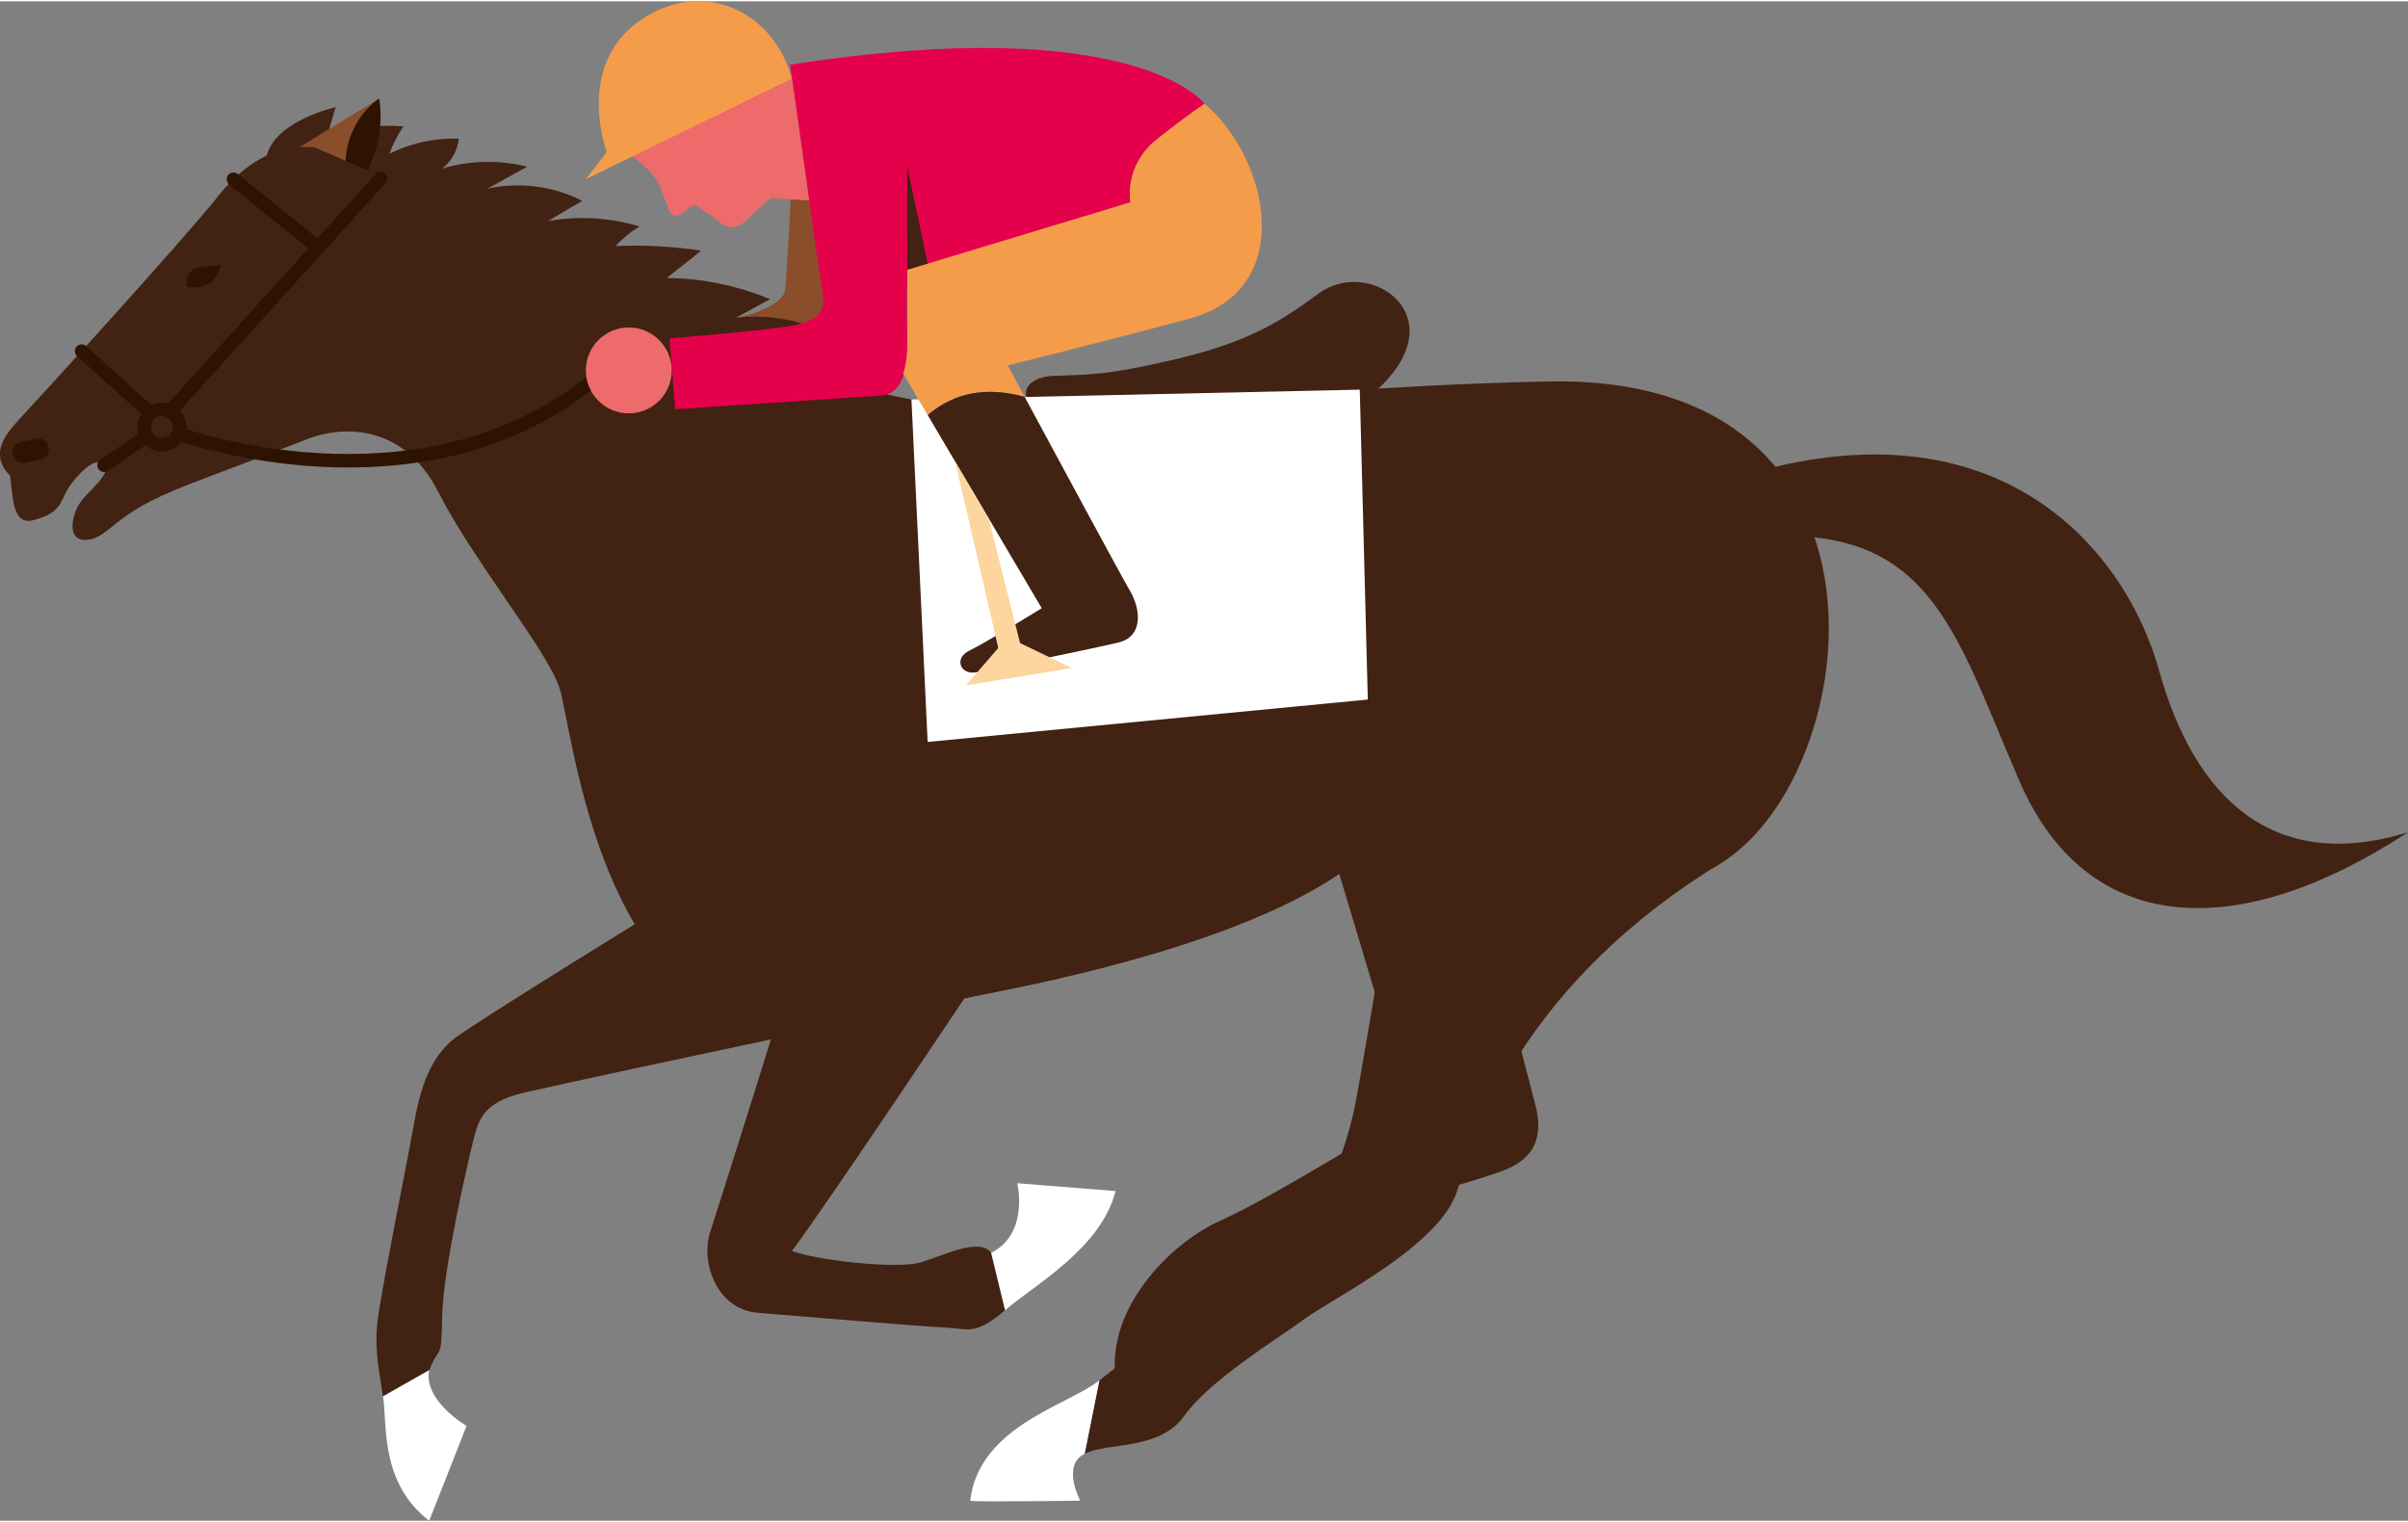 <?xml version="1.0" encoding="UTF-8"?><svg xmlns="http://www.w3.org/2000/svg" id="Layer_365771dc5ad6f5" data-name="Layer 3" viewBox="0 0 356.69 225.05" aria-hidden="true" width="356px" height="225px">
  <rect x="0" y="0" width="356.69" height="225.05" fill="#808080" stroke="none"/>
  <defs><linearGradient class="cerosgradient" data-cerosgradient="true" id="CerosGradient_id35e2a6631" gradientUnits="userSpaceOnUse" x1="50%" y1="100%" x2="50%" y2="0%"><stop offset="0%" stop-color="#d1d1d1"/><stop offset="100%" stop-color="#d1d1d1"/></linearGradient><linearGradient/>
    <style>
      .cls-1-65771dc5ad6f5{
        fill: none;
        stroke: #2f1302;
        stroke-linecap: round;
        stroke-linejoin: round;
        stroke-width: 2px;
      }

      .cls-2-65771dc5ad6f5{
        fill: #8a4e2b;
      }

      .cls-2-65771dc5ad6f5, .cls-3-65771dc5ad6f5, .cls-4-65771dc5ad6f5, .cls-5-65771dc5ad6f5, .cls-6-65771dc5ad6f5, .cls-7-65771dc5ad6f5, .cls-8-65771dc5ad6f5, .cls-9-65771dc5ad6f5{
        stroke-width: 0px;
      }

      .cls-3-65771dc5ad6f5{
        fill: #2f1302;
      }

      .cls-4-65771dc5ad6f5{
        fill: #422212;
      }

      .cls-5-65771dc5ad6f5{
        fill: #e5004b;
      }

      .cls-6-65771dc5ad6f5{
        fill: #fff;
      }

      .cls-7-65771dc5ad6f5{
        fill: #fdd59f;
      }

      .cls-8-65771dc5ad6f5{
        fill: #ed6b6a;
      }

      .cls-9-65771dc5ad6f5{
        fill: #f59c4b;
      }
    </style>
  </defs>
  <g id="Racer_165771dc5ad6f5" data-name="Racer 1">
    <g>
      <path class="cls-4-65771dc5ad6f5" d="M155.73,60.59c-5.29-.43-4.86-4.89.27-5.11,5.13-.21,7.58.03,18.35-2.52,10.76-2.56,15.5-5.65,20.98-9.68,7.53-5.54,20.37,3.26,8.88,14.06-16.81,14.14-48.48,3.24-48.48,3.24Z"/>
      <path class="cls-4-65771dc5ad6f5" d="M255.51,71.09c39.43-13.24,59.11,9.34,64.32,28.06,5.21,18.72,16.79,30.1,36.85,23.93-25.66,16.79-47.66,15.12-57.5-7.49-9.84-22.61-13.24-38.93-40.48-36.08-4.86-3.32-3.19-8.41-3.19-8.41Z"/>
      <path class="cls-4-65771dc5ad6f5" d="M146.82,185.36c-1.8-2.32-6.96.39-10.44,1.42-3.48,1.03-15.21-.26-19.07-1.68,6.19-8.38,28.09-41.24,28.09-41.24l-28.99,2.84s-9.79,31.31-11.21,35.57c-1.42,4.25.77,11.47,7.09,11.98,6.31.52,24.61,2.06,27.84,2.19,3.22.13,4.25,1.29,8.76-2.58"/>
      <path class="cls-6-65771dc5ad6f5" d="M148.88,193.87c4.51-3.87,14.18-9.15,16.37-17.65-.13,0-14.56-1.16-14.56-1.16,0,0,1.8,7.47-3.87,10.31"/>
      <path class="cls-4-65771dc5ad6f5" d="M196.55,123.13l12.4,41.32s-20.23,12.61-28.05,16.09c-7.83,3.48-16.98,13.24-15.65,23.27,13.69-1.96,43.7-21.53,43.7-21.53l4.13-6.09s6.09-1.74,9.13-2.83c3.04-1.09,6.96-3.26,5.22-9.9-1.74-6.63-14-53.78-14-53.78l-16.88,13.43Z"/>
      <path class="cls-2-65771dc5ad6f5" d="M117.31,26.26c-.03.24-.81,14.84-1,16.5s-3.59,3.47-7.31,4.11c4.52,4.4,12.76,4.95,12.76,4.95l8.27-11.19-3.31-12.55-9.41-1.8Z"/>
      <path class="cls-4-65771dc5ad6f5" d="M49.75,15.67c-.39.94-.82,2.97-1.22,3.91,3.65-.96,7.45-1.32,11.21-1.06-.84,1.27-1.54,2.63-2.06,4.06,3.17-1.58,6.73-2.36,10.27-2.24-.16,1.74-1.08,3.4-2.48,4.45,4.07-1.24,8.49-1.34,12.61-.29-1.97,1.09-3.93,2.17-5.9,3.26,4.7-1.06,9.77-.41,14.06,1.79-1.69,1-3.38,2-5.08,3,4.49-.8,9.17-.52,13.54.79-1.3.81-2.49,1.79-3.53,2.91,4.24-.18,8.5.05,12.7.68-1.7,1.35-3.4,2.7-5.1,4.05,5.23.05,10.45,1.12,15.28,3.14-1.69.92-3.37,1.84-5.06,2.76,4.35-.52,8.84.16,12.84,1.96-1.16.95-2.51,1.67-3.94,2.12,3.78.04,7.56.46,11.26,1.24-1.28.57-2.4,1.5-3.19,2.65,2.59.31,5.21.41,7.82.3-.87,2.06-3.22,3.17-5.45,3.24s-4.4-.69-6.5-1.45c-4.86-1.75-9.72-3.51-14.59-5.26-7.13-2.57-14.26-5.14-21.24-8.08-12.89-5.43-25.25-12.11-38.32-17.11-1.68-.64-9.04-.21-8.17-3.63,1.34-5.25,10.24-7.18,10.24-7.18Z"/>
      <polyline class="cls-2-65771dc5ad6f5" points="56.16 14.4 43.34 22.22 52.07 26.35 56.16 14.4"/>
      <path class="cls-3-65771dc5ad6f5" d="M51.2,25.04c-.41-7.25,4.96-10.65,4.96-10.65,0,0,1.3,6.16-2.47,11.86l-2.5-1.22Z"/>
      <path class="cls-4-65771dc5ad6f5" d="M46.57,21.63c-3.28-.28-8.62.19-14.24,7.21-5.62,7.03-26.9,30.3-29.03,32.59-2.13,2.3-5.19,5.44-1.79,8.84.43,4.17.6,7.4,3.57,6.55,2.98-.85,3.66-1.79,4.51-3.74.85-1.96,3.74-5.02,4.93-4.76,1.19.26,1.79.94,0,2.98s-2.98,2.72-3.57,5.02c-.6,2.3.09,3.74,2.21,3.4,2.13-.34,2.89-1.79,6.38-4.08,3.49-2.3,7.65-3.83,15.56-6.8,7.91-2.98,5.28-2.03,10.53-4.04,5.25-2.01,14.2-2.16,19.29,7.87,5.09,10.03,15.89,23.15,17.9,28.86,2.01,5.71,6.17,53.55,37.81,49.53,31.63-4.01,78.7-13.58,87.34-31.94,8.18,14.51,30.31,18.8,46.94,8.54,21.31-13.15,28.72-72.47-25.58-71.35-54.3,1.12-84.35,9.68-109.26-2.01-24.91-11.69-73.49-32.67-73.49-32.67Z"/>
      <polyline class="cls-6-65771dc5ad6f5" points="201.42 57.52 202.61 103.42 137.41 109.7 135.01 58.97"/>
      <path class="cls-4-65771dc5ad6f5" d="M63.57,202.76c1.55-3.99,1.8-.9,1.93-7.99.13-7.09,3.87-23.07,4.64-26.16s1.56-5.58,7.47-6.96c11.05-2.58,79.27-16.92,79.27-16.92l-55.8-12.39s-31.31,19.24-33.9,21.38-4.58,5.35-5.8,12.22c-1.22,6.87-5.29,26.77-5.55,30.38-.26,3.61.26,6.19.9,10.31"/>
      <path class="cls-6-65771dc5ad6f5" d="M56.74,206.62c.64,4.12-.52,12.76,6.83,18.43.13-.26,5.54-14.05,5.54-14.05,0,0-6.44-3.74-5.54-8.25"/>
      <path class="cls-4-65771dc5ad6f5" d="M160.67,215.12c3.48-1.74,11.09-.43,14.79-5.65,3.7-5.22,13.7-11.31,17.83-14.35,4.13-3.04,20.23-10.87,22.62-19.14,2.39-8.26,10.11-30.74,38.99-48.33-14.93-17.48-45.08-18.44-45.08-18.44,0,0-8.05,49.8-9.35,55.46-1.3,5.65-3.91,13.27-9.13,17.62-5.22,4.35-23.92,18.27-28.49,21.97"/>
      <path class="cls-5-65771dc5ad6f5" d="M117.02,9.38s4.34,31.01,4.83,33.9c.48,2.9-.72,4.22-5.67,4.95-4.95.72-17.01,1.69-17.01,1.69l.84,10.5s27.03-1.78,30.53-2.04,3.95-4.6,3.85-8.82c-.11-4.22.01-9.77.01-9.77l33.06-10.01s-1.09-5.4,3.98-9.4,7-5.2,7-5.2c0,0-10.13-13.75-61.41-5.79"/>
      <polygon class="cls-4-65771dc5ad6f5" points="134.4 39.78 134.38 24.39 137.41 38.87 134.4 39.78"/>
      <path class="cls-8-65771dc5ad6f5" d="M93.69,22.97s3.24,2.35,4.05,4.41c.81,2.06.92,2.5,1.43,3.68s1.69.62,2.32,0,1.37-.94,1.37-.94c0,0,2.56,1.62,3.37,2.31s2.37,1.87,4.31,0c1.94-1.87,3.62-3.25,3.62-3.25l5.7.32-2.55-18.08-13.2,2.52-10.42,9.02Z"/>
      <path class="cls-9-65771dc5ad6f5" d="M178.44,15.17s-1.93,1.21-7,5.2-3.98,9.4-3.98,9.4l-33.06,10.01v10.97c.04,2.61-.62,4.38-.62,4.38l3.63,6.14c2.71-2.37,7.38-4.64,14.37-2.68-1.52-2.82-2.52-4.67-2.52-4.67,0,0,10.72-2.59,26.86-6.9,16.14-4.31,11.83-23.78,2.32-31.85Z"/>
      <path class="cls-4-65771dc5ad6f5" d="M137.41,61.27l16.9,28.62s-8.38,5.17-10.72,6.28-1.36,3.7,1.11,3.2c2.46-.49,17.62-3.57,21.07-4.43,3.45-.86,3.33-4.68,1.6-7.64-1.3-2.23-10.93-20.06-15.59-28.71-6.98-1.96-11.66.31-14.37,2.68Z"/>
      <circle class="cls-1-65771dc5ad6f5" cx="23.98" cy="63.05" r="2.63"/>
      <line class="cls-1-65771dc5ad6f5" x1="22.29" y1="61.03" x2="12.09" y2="51.81"/>
      <line class="cls-1-65771dc5ad6f5" x1="25.2" y1="60.72" x2="56.37" y2="26.26"/>
      <line class="cls-1-65771dc5ad6f5" x1="47.12" y1="36.49" x2="34.58" y2="26.35"/>
      <path class="cls-1-65771dc5ad6f5" d="M26.61,64.09s35.01,12.71,60.5-7.41"/>
      <line class="cls-1-65771dc5ad6f5" x1="21.73" y1="64.4" x2="15.42" y2="68.72"/>
      <path class="cls-7-65771dc5ad6f5" d="M141.46,68.14c.06.09,6.73,29.04,6.73,29.04l3.28-.65-5.01-19.92-5.01-8.48Z"/>
      <path class="cls-7-65771dc5ad6f5" d="M149.27,94.17c-.22.22-6.19,7.16-6.19,7.16l15.71-2.58-9.52-4.57Z"/>
      <path class="cls-3-65771dc5ad6f5" d="M27.74,42.31c-.07-.15-.71-2.63,2.13-2.96l2.83-.32s-.39,3.9-4.96,3.28"/>
      <path class="cls-3-65771dc5ad6f5" d="M5.37,64.79c.85-.17,1.69.38,1.86,1.23.17.85-.38,1.69-1.23,1.86l-2.26.46c-.85.17-1.69-.38-1.86-1.23s.38-1.69,1.23-1.86l2.26-.46Z"/>
      <path class="cls-9-65771dc5ad6f5" d="M117.31,11.44l-30.54,14.91,3.1-4.01s-4.53-12.17,4.23-18.97c8.77-6.8,20.11-2.92,23.2,8.06Z"/>
      <path class="cls-6-65771dc5ad6f5" d="M162.85,204.25c-4.57,3.7-17.83,6.74-19.14,17.83.43.22,16.31,0,16.31,0,0,0-2.83-5.22.65-6.96"/>
      <polygon class="cls-4-65771dc5ad6f5" points="94.04 136.69 110.26 127.3 92.69 134.28 94.04 136.69"/>
      <polygon class="cls-4-65771dc5ad6f5" points="207.19 125.35 211.13 102.81 202.61 128.92 207.19 125.35"/>
      <circle class="cls-8-65771dc5ad6f5" cx="93.14" cy="54.67" r="6.36"/>
    </g>
  </g>
</svg>
